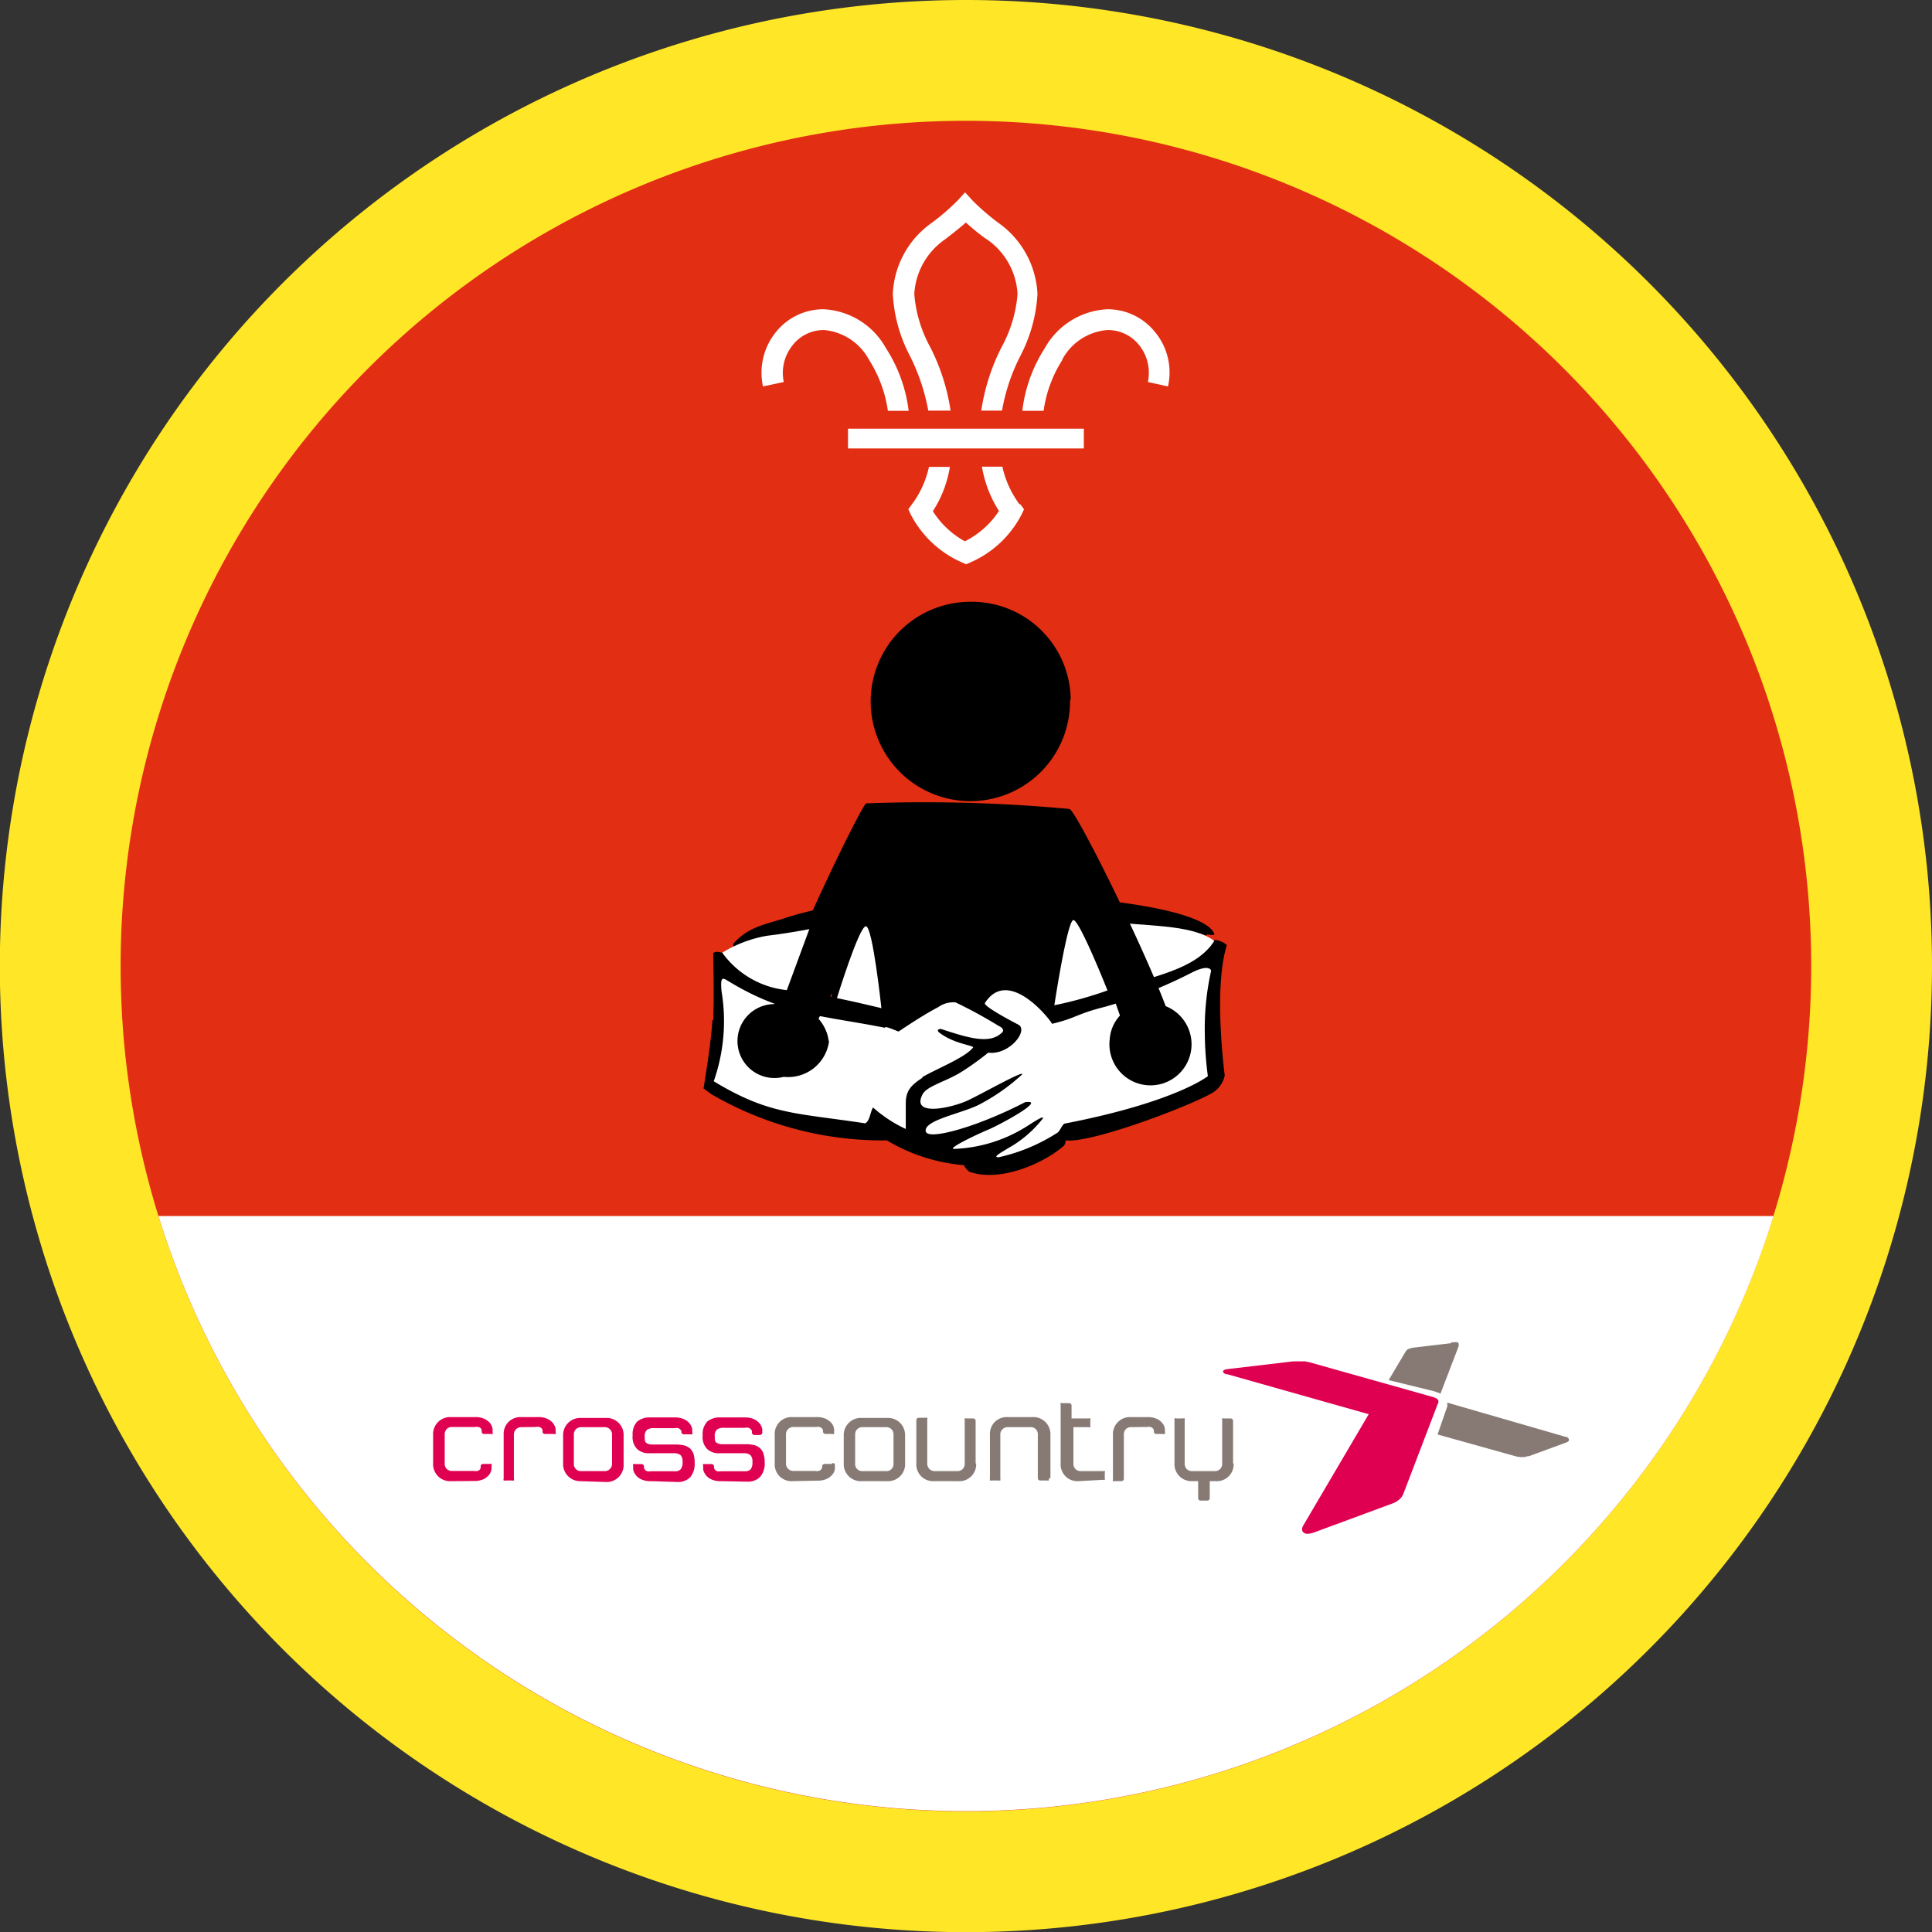 <ns0:svg xmlns:ns0="http://www.w3.org/2000/svg" data-name="Layer 1" height="113.39" id="Layer_1" viewBox="0 0 113.39 113.39" width="113.39"><ns0:rect x="0" y="0" width="113.39" height="113.39" fill="#333333" stroke="none"/><ns0:defs><ns0:style>.cls-1{fill:none;}.cls-2{clip-path:url(#clip-path);}.cls-3{fill:#ffe627;}.cls-3,.cls-4,.cls-5,.cls-6{fill-rule:evenodd;}.cls-4{fill:#e22e12;}.cls-5,.cls-7{fill:#fff;}.cls-8{fill:#e00051;}.cls-9{fill:#877a75;}</ns0:style><ns0:clipPath id="clip-path"><ns0:rect class="cls-1" height="113.39" width="113.39" /></ns0:clipPath></ns0:defs><ns0:title>Cu-Personal-Safety-Crosscountry-RGB</ns0:title><ns0:g class="cls-2"><ns0:path class="cls-3" d="M56.69,0a56.7,56.7,0,1,0,56.7,56.69A56.69,56.69,0,0,0,56.69,0Z" /></ns0:g><ns0:path class="cls-4" d="M106.3,56.69A49.61,49.61,0,1,1,56.69,7.09a49.61,49.61,0,0,1,49.61,49.6" /><ns0:path class="cls-5" d="M9.3,71.37a49.62,49.62,0,0,0,94.79,0Z" /><ns0:path d="M62.8,41.08A5.85,5.85,0,1,1,57,35.32a5.8,5.8,0,0,1,5.84,5.76Z" /><ns0:path class="cls-6" d="M41.86,59.87c.06-1.37,0-3.93,0-3.93.28-.21.56.12.92-.11,0,.16.19.19.23.34.46,1.36,3.64,1.94,5,2.13.18.4.55,0,.8.22a13.51,13.51,0,0,0,0-2.13V54.71c-.15-.14-.18-.05-.34,0a7.6,7.6,0,0,0-1.73.11c-.5.22-.66-.16-.92.22a4.47,4.47,0,0,0-2.42.68c-.11-.12-.42,0-.35-.34.87-1,1.94-1.14,3-1.49,7.12-2.37,23.86-1.46,25.17.82.22.36-.45,0-.46.22a.63.63,0,0,0-.46-.11,13.73,13.73,0,0,0-3.11-.34c-.08-.25-.64,0-.92-.11h-.23c-.1.24.07,1,0,1.57.08.75.06,1.24.12,1.8.18,0,.44,0,.46-.12A17.21,17.21,0,0,0,71,55.27c.35-.28,1,.13,1,.22-.8,2.54-.12,7.63-.12,7.63a1.57,1.57,0,0,1-.69,1c-1.2.73-7.12,3-8.66,2.81a.37.37,0,0,1-.12.34c-1.23,1.06-3.79,2.14-5.54,1.49,0,0-.43-.4-.22-.37a10.49,10.49,0,0,1-4.6-1.46,20,20,0,0,1-10.28-2.7l-.48-.35s.45-2.66.52-4Z" /><ns0:path class="cls-5" d="M54.16,63.24c-.71.46-1,.78-1,1.53s0,1.49,0,1.49A7.93,7.93,0,0,1,51.24,65c-.17.26-.18.78-.46.93-4.05-.62-5.63-.49-8.89-2.47a10.66,10.66,0,0,0,.46-5.27c-.1-1,.11-.77.46-.57,3.3,2,5.64,2,9.12,2.7,0-.13.52.12.81.22.75-.5,1.51-1,2.34-1.44a1.52,1.52,0,0,1,1-.27,27.62,27.62,0,0,1,2.53,1.38s.43.18.19.4c-.71.68-1.91.33-3.57-.22,0,0-.31,0-.13.19.88.71,2.15.78,2,.91-.45.59-2.28,1.3-3,1.75ZM58,61.78c1.2.16,2.33-1.23,1.81-1.62,0,0-2.17-1.11-2-1.3,1.43-2.21,4,1.21,3.93,1.23,1.46-.35,1.37-.56,3.11-1a27.3,27.3,0,0,0,5.08-2c1-.51,1.15-.18,1.15-.11a15.51,15.51,0,0,0-.37,3.64,20.23,20.23,0,0,0,.18,2.54S69,64.68,62.51,65.94c-.14,0-.29.41-.42.52a10.5,10.5,0,0,1-3.48,1.46c-.36,0,.06-.23.59-.55a6.74,6.74,0,0,0,2-1.72c.11-.24-.62.26-.88.42A8.59,8.59,0,0,1,56,67.43c-.46,0,1.37-.87,2-1.13s3.51-1.81,2.16-1.61a24.87,24.87,0,0,1-2.75,1.22c-1.44.53-3,.91-3.08.48-.1-.68,2.27-1.06,3.25-1.62A11.64,11.64,0,0,0,60,63.05c.06-.23-2.28,1.1-3.19,1.53s-3.38,1-2.66-.36c.26-.49,1.4-.75,2.31-1.33S58,61.78,58,61.78Z" /><ns0:path class="cls-5" d="M64.93,54.05c2.16.35,4.94.14,6.34,1.17-1.12,1.78-3.89,2.08-5.65,2.84-.31-1.66-.83-2.62-.69-4Z" /><ns0:path d="M48.66,61.09A2.42,2.42,0,0,1,46,63.2,2.17,2.17,0,1,1,46,59a2.42,2.42,0,0,1,2.64,2.12Z" /><ns0:path d="M65.13,61a2.41,2.41,0,1,0,2.39-2.12A2.27,2.27,0,0,0,65.13,61Z" /><ns0:path d="M50.84,47.15c-.3.07-6.4,12.66-5.7,13.63s2.14.45,2.14.45l3.32-6.3.64-.39,3.63,4.38,4.75-2.4,1.88,2.66,2.31-5,2.52,7.11s2,.49,2.57-.25-5.64-13.43-6.13-13.56a91.44,91.44,0,0,0-11.93-.33Z" /><ns0:path class="cls-5" d="M42.38,55.9a5.33,5.33,0,0,0,3.8,2.21l1.32-3.58s-1.15.23-2.48.39a7.41,7.41,0,0,0-2.64,1Z" /><ns0:path class="cls-7" d="M49.12,58.58s1.3-4.22,1.7-4.22.91,4.81.91,4.81-1.35-.33-2.61-.59Z" /><ns0:path class="cls-7" d="M65,58.13S63.36,54,63,54,61.88,59,61.88,59A23.27,23.27,0,0,0,65,58.13Z" /><ns0:path class="cls-8" d="M42.32,86.93a1.22,1.22,0,0,1-.6-.12.8.8,0,0,1-.32-.27.78.78,0,0,1-.13-.3c0-.1,0-.17,0-.21a.13.13,0,0,1,0-.1.15.15,0,0,1,.1,0h.37a.15.15,0,0,1,.17.13.19.19,0,0,0,0,.1.24.24,0,0,0,.06.11.41.41,0,0,0,.13.08.67.67,0,0,0,.22,0h1.41a.45.45,0,0,0,.33-.12.66.66,0,0,0,.1-.43.52.52,0,0,0-.12-.4.57.57,0,0,0-.34-.11l-1.45,0a1,1,0,0,1-.74-.24,1,1,0,0,1-.27-.81,1.07,1.07,0,0,1,.27-.81,1.14,1.14,0,0,1,.78-.24h1.39a1.27,1.27,0,0,1,.61.12.88.88,0,0,1,.32.27.78.78,0,0,1,.13.3c0,.1,0,.17,0,.2a.14.14,0,0,1-.14.14H44.3a.15.15,0,0,1-.17-.13l0-.11a.3.3,0,0,0-.07-.1.36.36,0,0,0-.12-.08.48.48,0,0,0-.22,0H42.5a.65.65,0,0,0-.42.1.49.49,0,0,0-.13.4c0,.2,0,.32.12.38a.57.57,0,0,0,.33.08l1.47,0a2.35,2.35,0,0,1,.42.06.83.83,0,0,1,.32.18.68.68,0,0,1,.2.33,1.53,1.53,0,0,1,.07.51,1.18,1.18,0,0,1-.27.84,1,1,0,0,1-.75.28Zm-4.1,0a1.24,1.24,0,0,1-.61-.12.8.8,0,0,1-.32-.27.78.78,0,0,1-.13-.3c0-.1,0-.17,0-.21a.13.13,0,0,1,0-.1.12.12,0,0,1,.09,0h.38a.15.15,0,0,1,.17.13.19.19,0,0,0,0,.1.24.24,0,0,0,.06.11.41.41,0,0,0,.13.08.67.67,0,0,0,.22,0h1.41a.42.42,0,0,0,.33-.12.65.65,0,0,0,.11-.43.52.52,0,0,0-.12-.4.61.61,0,0,0-.35-.11l-1.45,0a1,1,0,0,1-.74-.24,1,1,0,0,1-.27-.81,1.07,1.07,0,0,1,.27-.81,1.14,1.14,0,0,1,.78-.24h1.39a1.27,1.27,0,0,1,.61.12.88.88,0,0,1,.32.27.78.78,0,0,1,.13.3c0,.1,0,.17,0,.2a.15.15,0,0,1,0,.1.12.12,0,0,1-.1,0h-.37a.15.15,0,0,1-.17-.13L40,84a.61.61,0,0,0-.07-.1.36.36,0,0,0-.12-.08.48.48,0,0,0-.22,0H38.39a.65.65,0,0,0-.42.1.49.49,0,0,0-.13.4c0,.2,0,.32.12.38a.57.57,0,0,0,.33.08l1.47,0a2.62,2.62,0,0,1,.43.06.92.92,0,0,1,.32.18.88.88,0,0,1,.2.33,1.88,1.88,0,0,1,.06.51,1.22,1.22,0,0,1-.26.84,1,1,0,0,1-.75.28Zm-2.74-.59a.41.41,0,0,0,.31-.12.42.42,0,0,0,.13-.32V84.2a.41.41,0,0,0-.13-.32.41.41,0,0,0-.31-.12H34.12a.45.45,0,0,0-.32.12.44.44,0,0,0-.12.32v1.7a.41.41,0,0,0,.44.44Zm-1.43.59a1,1,0,0,1-1-1.06V84.22a1,1,0,0,1,1-1h1.49a1,1,0,0,1,.77.29,1,1,0,0,1,.29.76v1.65a1,1,0,0,1-.29.77,1,1,0,0,1-.77.29Zm-3.44-3.17a.44.44,0,0,0-.32.12.44.44,0,0,0-.13.32v2.59a.17.17,0,0,1,0,.1.18.18,0,0,1-.1,0h-.41a.13.13,0,0,1-.09,0,.13.13,0,0,1,0-.1V84.22a1,1,0,0,1,.28-.76,1,1,0,0,1,.77-.29h.95a1.22,1.22,0,0,1,.6.12.8.8,0,0,1,.32.27.78.78,0,0,1,.13.3c0,.1,0,.17,0,.2a.12.12,0,0,1,0,.1.1.1,0,0,1-.09,0H32a.14.14,0,0,1-.16-.13.76.76,0,0,0,0-.11.27.27,0,0,0-.06-.1.32.32,0,0,0-.13-.07.65.65,0,0,0-.22,0Zm-4.13,3.17a1,1,0,0,1-.77-.29,1,1,0,0,1-.29-.77V84.22a1,1,0,0,1,.29-.76,1,1,0,0,1,.77-.29h1.38a1.29,1.29,0,0,1,.61.12,1,1,0,0,1,.32.27.94.94,0,0,1,.12.3c0,.1,0,.17,0,.2a.12.12,0,0,1,0,.1.1.1,0,0,1-.09,0h-.39a.14.14,0,0,1-.16-.13.76.76,0,0,0,0-.11.27.27,0,0,0-.06-.1.32.32,0,0,0-.13-.07.58.58,0,0,0-.21,0H26.54a.45.45,0,0,0-.32.12.44.44,0,0,0-.12.32v1.7a.41.41,0,0,0,.44.44h1.27a.58.58,0,0,0,.21,0,.32.32,0,0,0,.13-.07.24.24,0,0,0,.06-.11.42.42,0,0,0,0-.1.14.14,0,0,1,.16-.13h.39a.12.12,0,0,1,.09,0,.13.13,0,0,1,0,.1s0,.11,0,.21a.94.94,0,0,1-.12.3,1,1,0,0,1-.32.27,1.29,1.29,0,0,1-.61.12Z" /><ns0:path class="cls-9" d="M72.4,85.87a1,1,0,0,1-.28.77,1,1,0,0,1-.77.29H71v1a.14.14,0,0,1-.14.14h-.4a.14.14,0,0,1-.14-.14v-1h-.39a1,1,0,0,1-1-1.06V83.34a.1.1,0,0,1,0-.09.12.12,0,0,1,.1,0h.4a.13.13,0,0,1,.1,0,.13.13,0,0,1,0,.09V85.9a.45.45,0,0,0,.12.32.44.44,0,0,0,.32.12h1.32a.44.44,0,0,0,.32-.12.45.45,0,0,0,.12-.32V83.34a.13.13,0,0,1,0-.09.13.13,0,0,1,.1,0h.41a.14.14,0,0,1,.13.13v2.53Zm-6-2.11a.41.41,0,0,0-.44.44v2.59a.14.14,0,0,1-.14.14h-.41a.13.13,0,0,1-.09,0,.13.13,0,0,1,0-.1V84.22a1,1,0,0,1,.29-.76,1,1,0,0,1,.76-.29h.95a1.29,1.29,0,0,1,.61.12,1,1,0,0,1,.32.27.76.76,0,0,1,.12.3c0,.1,0,.17,0,.2a.15.15,0,0,1,0,.1.13.13,0,0,1-.1,0h-.39a.14.14,0,0,1-.16-.13l0-.11a.61.61,0,0,0-.07-.1.32.32,0,0,0-.13-.07.58.58,0,0,0-.21,0Zm-3.1,3.17a1,1,0,0,1-.77-.29,1,1,0,0,1-.28-.77V82.45a.13.13,0,0,1,0-.1.13.13,0,0,1,.09,0h.41a.14.14,0,0,1,.14.14v.76h1a.12.12,0,0,1,.1,0,.1.1,0,0,1,0,.09v.32a.13.13,0,0,1,0,.1.15.15,0,0,1-.1,0H63V85.9a.45.45,0,0,0,.12.32.44.44,0,0,0,.32.12h1.31a.1.1,0,0,1,.09,0,.12.12,0,0,1,0,.1v.31a.13.13,0,0,1,0,.1.13.13,0,0,1-.09,0Zm-1.75-.14a.13.13,0,0,1,0,.1.15.15,0,0,1-.1,0h-.4a.14.14,0,0,1-.14-.14V84.2a.41.41,0,0,0-.44-.44H59.16a.44.44,0,0,0-.32.12.41.41,0,0,0-.13.32v2.59a.17.17,0,0,1,0,.1.18.18,0,0,1-.1,0h-.41a.18.18,0,0,1-.1,0,.17.17,0,0,1,0-.1V84.22a1,1,0,0,1,.28-.76,1,1,0,0,1,.77-.29h1.45a1,1,0,0,1,1.05,1v2.57Zm-4.26-.92a1,1,0,0,1-.28.77,1,1,0,0,1-.77.29H54.83a1,1,0,0,1-.77-.29,1,1,0,0,1-.28-.77V83.34a.14.14,0,0,1,.13-.13h.41a.13.13,0,0,1,.1,0,.12.12,0,0,1,0,.09V85.9a.46.46,0,0,0,.13.32.44.44,0,0,0,.32.12h1.31a.44.44,0,0,0,.32-.12.45.45,0,0,0,.12-.32V83.34a.13.13,0,0,1,0-.09.13.13,0,0,1,.1,0h.41a.14.14,0,0,1,.13.13v2.53ZM52,86.34a.41.41,0,0,0,.44-.44V84.2a.44.44,0,0,0-.12-.32.45.45,0,0,0-.32-.12H50.63a.45.45,0,0,0-.32.12.44.44,0,0,0-.12.32v1.7a.41.41,0,0,0,.44.44Zm-1.42.59a1,1,0,0,1-1.06-1.06V84.22a1,1,0,0,1,1.06-1h1.48a1,1,0,0,1,1.06,1v1.65a1,1,0,0,1-1.06,1.06Zm-4.06,0a1,1,0,0,1-.77-.29,1,1,0,0,1-.28-.77V84.22a1,1,0,0,1,.28-.76,1,1,0,0,1,.77-.29h1.38a1.29,1.29,0,0,1,.61.12,1,1,0,0,1,.32.27.63.63,0,0,1,.12.3,1,1,0,0,1,0,.2.15.15,0,0,1,0,.1.13.13,0,0,1-.1,0h-.38a.15.15,0,0,1-.17-.13l0-.11a.61.61,0,0,0-.07-.1.32.32,0,0,0-.13-.07.58.58,0,0,0-.21,0H46.58a.44.44,0,0,0-.32.12.41.41,0,0,0-.13.32v1.7a.42.42,0,0,0,.13.32.44.44,0,0,0,.32.12h1.26a.58.58,0,0,0,.21,0,.32.32,0,0,0,.13-.07.41.41,0,0,0,.07-.11l0-.1a.15.15,0,0,1,.17-.13h.38A.11.11,0,0,1,49,86a1,1,0,0,1,0,.21.63.63,0,0,1-.12.3,1,1,0,0,1-.32.27,1.29,1.29,0,0,1-.61.12Z" /><ns0:path class="cls-8" d="M84.13,82a.84.84,0,0,1,.25.13.23.23,0,0,1,0,.27l-2,5.23a.89.89,0,0,1-.26.38,1.25,1.25,0,0,1-.37.22l-4.6,1.7a1.33,1.33,0,0,1-.41.09.38.38,0,0,1-.24-.08.22.22,0,0,1-.08-.18.43.43,0,0,1,.07-.23L80.33,83l-8.28-2.34c-.18,0-.27-.11-.27-.17s.1-.12.29-.14l3.82-.45.27,0h.23l.22,0,.24.05L84.13,82Z" /><ns0:path class="cls-9" d="M85.15,78.78h.22a.39.39,0,0,1,.17,0,.12.12,0,0,1,.07.11.3.3,0,0,1,0,.11l-.07.19-1,2.61a1,1,0,0,0-.21-.09l-.21-.07L81.5,81l1-1.68a.37.37,0,0,1,.19-.16l.2-.06,2.3-.27Z" /><ns0:path class="cls-9" d="M89.71,85.45a1.11,1.11,0,0,1-.37.07,1.66,1.66,0,0,1-.46-.07l-4.51-1.26.57-1.64a.27.27,0,0,0,0-.12.34.34,0,0,0,0-.11l6.91,2c.14,0,.22.1.23.16s0,.13-.18.19l-2.21.81Z" /><ns0:path class="cls-7" d="M51,21.11a7.58,7.58,0,0,1,1.11,3h1.22A8.69,8.69,0,0,0,52,20.44a4.43,4.43,0,0,0-3.67-2.29h0a3.57,3.57,0,0,0-2.8,1.35,3.79,3.79,0,0,0-.75,3.18L46,22.42a2.59,2.59,0,0,1,.52-2.16,2.32,2.32,0,0,1,1.85-.89h0A3.33,3.33,0,0,1,51,21.11" /><ns0:path class="cls-7" d="M59.83,29.59a5.78,5.78,0,0,1-1-2.2H57.63a7,7,0,0,0,1,2.6,5.18,5.18,0,0,1-2,1.78h0A5.14,5.14,0,0,1,54.75,30a6.74,6.74,0,0,0,1-2.6H54.52a5.63,5.63,0,0,1-1,2.2l-.21.29.15.32a6.17,6.17,0,0,0,3,2.8l.24.11h0l.25-.11a6.14,6.14,0,0,0,3-2.8l.15-.32-.21-.29Z" /><ns0:path class="cls-7" d="M62.36,21.11a7.43,7.43,0,0,0-1.11,3H60a8.66,8.66,0,0,1,1.31-3.66A4.45,4.45,0,0,1,65,18.15h0a3.57,3.57,0,0,1,2.8,1.35,3.72,3.72,0,0,1,.75,3.18l-1.18-.26a2.59,2.59,0,0,0-.51-2.16A2.34,2.34,0,0,0,65,19.37h0a3.3,3.3,0,0,0-2.66,1.74" /><ns0:path class="cls-7" d="M54.58,24.1h1.21a12.13,12.13,0,0,0-1.19-3.72,7.74,7.74,0,0,1-.94-3.12,4.18,4.18,0,0,1,1.79-3.2c.19-.15.75-.57,1.24-1,.5.46,1.05.88,1.25,1a4.17,4.17,0,0,1,1.78,3.2,7.74,7.74,0,0,1-.94,3.12,12.13,12.13,0,0,0-1.19,3.72h1.22a11.21,11.21,0,0,1,1.08-3.22,8.94,8.94,0,0,0,1-3.63,5.42,5.42,0,0,0-2.28-4.16,13.66,13.66,0,0,1-1.53-1.32l-.44-.48-.44.48a12.8,12.8,0,0,1-1.53,1.32,5.38,5.38,0,0,0-2.27,4.16,8.79,8.79,0,0,0,1,3.63,11.86,11.86,0,0,1,1.08,3.22" /><ns0:polygon class="cls-7" points="49.77 26.32 63.61 26.32 63.61 25.16 49.77 25.16 49.77 26.32 49.77 26.32" /></ns0:svg>